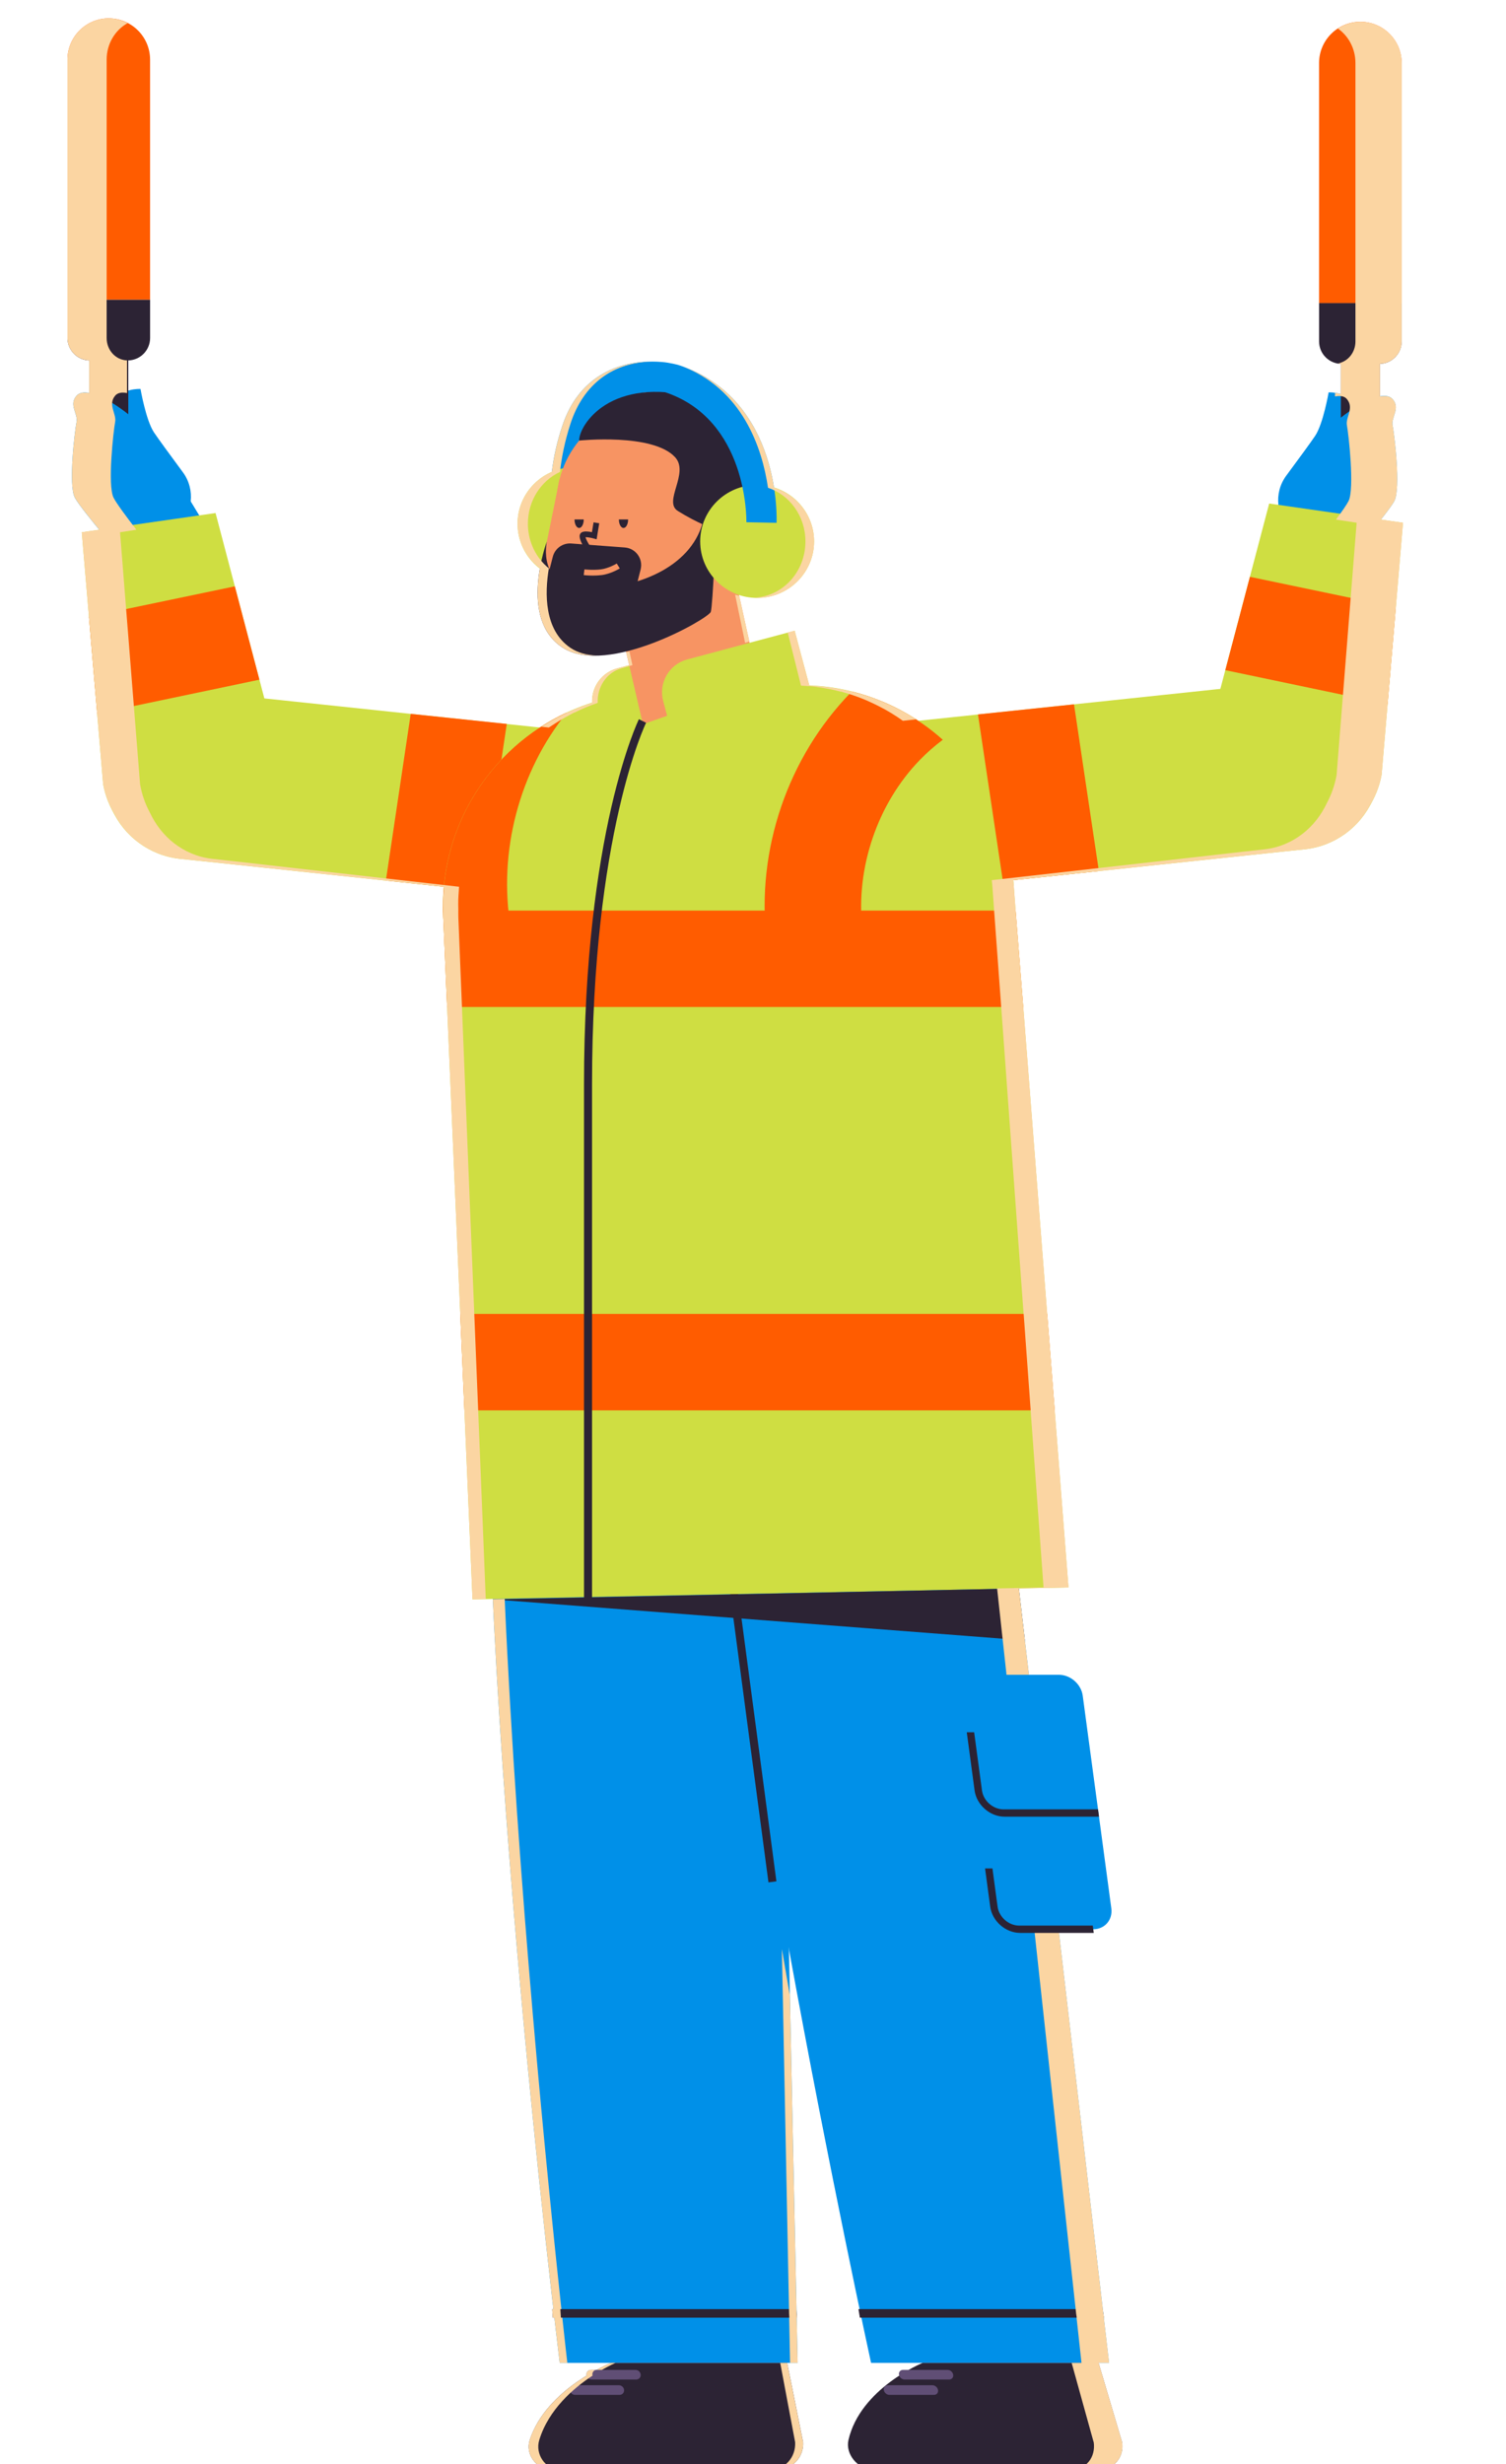 <?xml version="1.0" encoding="UTF-8"?>
<svg xmlns="http://www.w3.org/2000/svg" xmlns:xlink="http://www.w3.org/1999/xlink" viewBox="0 0 717.53 1173.94">
  <defs>
    <style>
      .cls-1 {
        clip-path: url(#clippath);
      }

      .cls-2 {
        fill: none;
      }

      .cls-2, .cls-3, .cls-4, .cls-5, .cls-6, .cls-7, .cls-8, .cls-9 {
        stroke-width: 0px;
      }

      .cls-3 {
        fill: #fbd5a2;
        mix-blend-mode: overlay;
      }

      .cls-10 {
        isolation: isolate;
      }

      .cls-4 {
        fill: #604e75;
      }

      .cls-5 {
        fill: #2c2334;
      }

      .cls-6 {
        fill: #cfde42;
      }

      .cls-7 {
        fill: #ff5c00;
      }

      .cls-8 {
        fill: #f79463;
      }

      .cls-9 {
        fill: #0090e8;
      }
    </style>
    <clipPath id="clippath">
      <rect class="cls-2" x="-14.51" y="-68.02" width="783.01" height="1246.62" transform="translate(754 1110.58) rotate(-180)"/>
    </clipPath>
  </defs>
  <g class="cls-10">
    <g id="Layer_1" data-name="Layer 1">
      <g id="Layer_30" data-name="Layer 30">
        <g class="cls-1">
          <g>
            <g>
              <g>
                <path class="cls-9" d="M615.87,253.18c-7.84-6.67-9.17-18.26-3.05-26.54,5.69-7.7,11.86-16.12,13.78-19,3.85-5.78,6.42-20.69,6.42-20.69,0,0,9.96-.55,12.19,6.58,5.41,17.33-29.33,59.66-29.33,59.66h0Z"/>
                <g>
                  <g>
                    <rect class="cls-5" x="638.84" y="163.38" width="18.61" height="71.19"/>
                    <path class="cls-5" d="M628.46,144.39h39.36v18.27c0,5.9-4.79,10.69-10.69,10.69h-17.97c-5.9,0-10.69-4.79-10.69-10.69v-18.27h0Z"/>
                  </g>
                  <path class="cls-7" d="M648.14,10.37h0c-10.87,0-19.68,8.81-19.68,19.68v114.34s39.36,0,39.36,0V30.05c0-10.87-8.81-19.68-19.68-19.68Z"/>
                </g>
                <path class="cls-9" d="M604.15,248.64s24.9-41.97,34.69-49.67c9.79-7.7,20.8-13.15,24.65-8.82,3.85,4.33-.8,8.66,0,12.51.8,3.85,4.01,30.16.8,36.1-3.21,5.94-24.22,30.16-24.22,30.16l-35.92-20.28Z"/>
                <path class="cls-9" d="M84.09,251.54c7.84-6.67,9.17-18.26,3.05-26.54-5.69-7.7-11.86-16.12-13.78-19-3.85-5.78-6.42-20.69-6.42-20.69,0,0-9.96-.55-12.19,6.58-5.41,17.33,29.33,59.66,29.33,59.66h0Z"/>
                <g>
                  <g>
                    <rect class="cls-5" x="42.51" y="161.74" width="18.61" height="71.19" transform="translate(103.64 394.68) rotate(-180)"/>
                    <path class="cls-5" d="M42.83,142.76h17.97c5.9,0,10.69,4.79,10.69,10.69v18.27h-39.36v-18.27c0-5.9,4.79-10.69,10.69-10.69Z" transform="translate(103.64 314.48) rotate(-180)"/>
                  </g>
                  <path class="cls-7" d="M51.82,8.74h0c10.87,0,19.68,8.81,19.68,19.68v114.34h-39.36V28.41c0-10.87,8.81-19.68,19.68-19.68Z"/>
                </g>
                <path class="cls-9" d="M95.81,247.01s-24.9-41.97-34.69-49.67c-9.79-7.7-20.8-13.15-24.65-8.82-3.85,4.33.8,8.66,0,12.51-.8,3.85-4.01,30.16-.8,36.1,3.21,5.94,24.22,30.16,24.22,30.16l35.92-20.28Z"/>
                <path class="cls-9" d="M265.34,259.32l13.54-4.86c-.06-.16-6.75-17.99,2.87-45.86,4.98-14.43,15.75-22.83,32.27-21.65,2.19.17,4.9.65,5.64.87l4.02-13.81c-.44-.13-4.43-1.26-8.5-1.57-22.8-1.7-39.89,9.07-46.96,29.54-11.37,32.93-3.23,56.35-2.87,57.33Z"/>
                <ellipse class="cls-6" cx="273.72" cy="249.51" rx="27.13" ry="26.92"/>
                <path class="cls-9" d="M415.02,1125.71h113.38s-61.88-531.3-61.88-531.3h-134.96c5.96,177.55,83.46,531.3,83.46,531.3Z"/>
                <path class="cls-5" d="M523.53,1176.48h-107.59c-7.23,0-13.24-7.26-11.7-14.01,5.62-24.6,35.33-36.76,35.33-36.76h83.83s11.19,37.74,11.19,37.74c1.1,7.2-3.85,13.03-11.05,13.03Z"/>
                <path class="cls-4" d="M430.98,1133.64h21.25c1.26,0,2.12-1.01,1.92-2.27h0c-.19-1.28-1.4-2.32-2.67-2.32h-21.25c-1.26,0-2.12,1.01-1.92,2.27h0c.19,1.28,1.4,2.32,2.67,2.32Z"/>
                <path class="cls-4" d="M423.76,1140.95h21.25c1.26,0,2.12-1.01,1.92-2.27h0c-.19-1.28-1.4-2.32-2.67-2.32h-21.25c-1.26,0-2.12,1.01-1.92,2.27h0c.19,1.28,1.4,2.32,2.67,2.32Z"/>
                <polygon class="cls-5" points="409.68 1104.18 525.98 1104.18 525.32 1100.09 409.01 1100.09 409.68 1104.18"/>
                <path class="cls-9" d="M266.66,1125.71h113.38s-11.23-531.3-11.23-531.3h-134.96c-10.97,177.55,32.82,531.3,32.82,531.3Z"/>
                <path class="cls-5" d="M370.33,1176.48h-107.59c-7.23,0-12.55-7.26-10.36-14.01,7.97-24.6,38.83-36.76,38.83-36.76h83.83s7.59,37.74,7.59,37.74c.41,7.2-5.09,13.03-12.29,13.03Z"/>
                <path class="cls-4" d="M281.86,1133.64h21.25c1.26,0,2.21-1.01,2.14-2.27h0c-.07-1.28-1.18-2.32-2.45-2.32h-21.25c-1.26,0-2.21,1.01-2.14,2.27h0c.07,1.28,1.18,2.32,2.45,2.32Z"/>
                <path class="cls-4" d="M273.95,1140.95h21.25c1.26,0,2.21-1.01,2.14-2.27h0c-.07-1.28-1.18-2.32-2.45-2.32h-21.25c-1.26,0-2.21,1.01-2.14,2.27h0c.07,1.28,1.18,2.32,2.45,2.32Z"/>
                <polygon class="cls-5" points="263.37 1104.18 379.68 1104.18 379.4 1100.09 263.09 1100.09 263.37 1104.18"/>
                <polygon class="cls-5" points="366.13 896.79 369.92 896.29 345.16 709.77 319.04 709.77 319.04 713.59 341.81 713.59 366.13 896.79"/>
                <path class="cls-6" d="M66.42,401.71c5.47,3.98,12.05,6.66,19.27,7.45l9.22.95,118.55,12.58,61.27,6.44c22.03,2.32,41.76-13.62,44.08-35.65,2.37-21.99-13.62-41.76-35.61-44.13l-160.89-17.01-28.15-2.95c-6.03-.65-11.83.07-17.18,1.95-14.37,4.89-25.23,17.69-26.9,33.7-1.58,14.77,5.09,28.48,16.34,36.68Z"/>
                <polygon class="cls-7" points="195.69 340.1 183.85 419.51 213.44 422.67 229.57 424.37 241.45 344.89 195.69 340.1"/>
                <path class="cls-6" d="M98.59,407.77h0c23.07-4.23,38.34-26.36,34.11-49.43l-30-113.92-63.74,9.17,10.19,120.07c4.23,23.07,26.36,38.34,49.43,34.11Z"/>
                <polygon class="cls-7" points="111.88 279.34 42.38 293.86 46.32 340.01 123.6 323.81 111.88 279.34"/>
                <path class="cls-6" d="M640.98,397.17c-5.47,3.98-12.05,6.66-19.27,7.45l-9.22.95-118.55,12.58-61.27,6.44c-22.03,2.32-41.76-13.62-44.08-35.65-2.37-21.99,13.62-41.76,35.61-44.13l160.89-17.01,28.15-2.95c6.03-.65,11.83.07,17.18,1.95,14.37,4.89,25.23,17.69,26.9,33.7,1.58,14.77-5.09,28.48-16.34,36.68Z"/>
                <path class="cls-6" d="M608.81,403.24h0c-23.07-4.23-38.34-26.36-34.11-49.43l30-113.92,63.74,9.17-10.19,120.07c-4.23,23.07-26.36,38.34-49.43,34.11Z"/>
                <polygon class="cls-7" points="595.52 274.81 665.02 289.33 661.09 335.48 583.8 319.28 595.52 274.81"/>
                <path class="cls-6" d="M211.19,437.22l1.84,42.54,12.1,282.19,283.93-5.67-21.55-276.53-3.63-45.96-.82-10.78c-2.86-54.74-48.51-97.23-102.9-96.57-1.38,0-2.76.05-4.14.1l-68.43,3.57c-5.06.26-10.01.92-14.86,1.89-48.72,9.8-84.21,54.08-81.55,105.2Z"/>
                <polygon class="cls-7" points="211.19 433.8 211.19 437.22 213.03 479.76 487.51 479.76 483.89 433.8 211.19 433.8"/>
                <path class="cls-6" d="M284.78,348.21l66.82-17.85-6.32-25.64-51.19,13.68c-8.63,2.31-13.76,11.17-11.45,19.8l2.15,10.01Z"/>
                <g>
                  <circle class="cls-8" cx="312.51" cy="240.01" r="47.38"/>
                  <path class="cls-8" d="M326.07,290.31l-29.09,8.85c-21.75,4.44-41.17-14.38-37.41-36.26l7.02-34.62,65.9-2.23-6.41,64.26Z"/>
                  <path class="cls-5" d="M275.92,209.9s35.08-3.68,45.73,7.92c6.95,7.57-5.86,21.13,1.32,25.62,18.19,11.36,31.85,12.46,31.85,12.46l12.31-9.94s5.48-46.08-35.39-56.61c-40.86-10.53-55.86,13.11-55.82,20.56Z"/>
                  <polygon class="cls-8" points="361.46 325.72 306.32 345.05 284.94 253.2 345.4 253.2 361.46 325.72"/>
                  <path class="cls-5" d="M305.22,271.31l-4.34,17.1-42.98-1.74,5.47-21.42c1.01-3.96,4.71-6.62,8.79-6.32l25.52,1.9c5.22.39,8.83,5.4,7.54,10.47Z"/>
                  <path class="cls-5" d="M341.04,252.41s-1.39,36-2.39,39.1c-1,3.1-48.95,30.8-70.47,17.09-21.52-13.71-7.61-50.66-7.61-50.66,0,0-5.31,23.07,20.27,22.57,25.58-.5,49.6-11.87,54.31-33.02l5.89,4.92Z"/>
                  <g>
                    <path class="cls-8" d="M364.1,265.4c-5.35,8.63-14.73,12.5-20.95,8.65-6.22-3.86-6.92-13.98-1.56-22.61,5.35-8.63,14.73-12.5,20.95-8.64,6.22,3.86,6.92,13.98,1.56,22.61Z"/>
                    <path class="cls-5" d="M349.76,258.78c3.27-7.21,9.97-8.18,10.25-8.21l-.33-2.56c-.34.04-8.39,1.15-12.28,9.71l2.35,1.07Z"/>
                  </g>
                  <path class="cls-8" d="M282.48,274.21c1.25,0,2.67-.06,4.11-.23,4.35-.52,8.52-3.07,8.7-3.17l-1.44-2.34s-3.84,2.34-7.59,2.79c-3.88.46-7.77,0-7.81,0l-.33,2.72c.11.01,1.93.23,4.36.23Z"/>
                  <path class="cls-5" d="M278.54,261.2l2.29-1.5c-.88-1.35-1.66-2.94-1.88-3.77.81-.02,2.42.21,3.84.6l1.47.41,1.25-7.65-2.71-.44-.76,4.68c-1.61-.33-3.74-.58-4.87.09-.49.29-.83.75-.95,1.29-.42,1.84,1.49,5.01,2.33,6.29Z"/>
                  <path class="cls-5" d="M299.26,247.49c0,2.24-.99,4.05-2.2,4.05s-2.2-1.82-2.2-4.05h4.4Z"/>
                  <path class="cls-5" d="M278.12,247.49c0,2.24-.99,4.05-2.2,4.05s-2.2-1.82-2.2-4.05h4.4Z"/>
                  <path class="cls-5" d="M348.84,278.2c1.6,0,2.84-.2,2.93-.22l-.45-2.71s-3.03.49-5.33-.15l-.73,2.64c1.19.33,2.47.43,3.58.43Z"/>
                </g>
                <path class="cls-6" d="M314.3,308.92h69.16v12.33c0,8.93-7.25,16.18-16.18,16.18h-52.99v-28.51h0Z" transform="translate(769.36 545.35) rotate(165.04)"/>
                <polygon class="cls-5" points="234.79 761.95 485.43 756.74 488.31 781.52 234.79 761.95"/>
                <polygon class="cls-7" points="219.29 625.95 221.28 671.91 502.51 671.91 498.93 625.95 219.29 625.95"/>
                <path class="cls-7" d="M365.24,447.83l45.65-5.31c-3.32-28.85,7.2-59.75,27.42-80.53,3.37-3.47,7-6.64,10.88-9.55-12.21-10.93-27.01-18.95-43.31-22.98-.15.1-.36.31-.51.46-30.08,30.95-45.09,75.02-40.14,117.91Z"/>
                <path class="cls-7" d="M211.22,437.21v.2c.31,3.32.77,6.59,1.33,9.91l30.79-5.21c-6.13-36.21,4.09-74.71,26.81-102.7-36.67,16.95-61.18,55-58.93,97.79Z"/>
                <path class="cls-5" d="M278.25,761.95h3.83s0-245.26,0-245.26c0-119.19,25.48-171.83,25.74-172.34l-3.42-1.71c-.26.52-26.15,53.82-26.15,174.05v245.26Z"/>
                <ellipse class="cls-6" cx="360.73" cy="257.94" rx="27.13" ry="26.92"/>
                <path class="cls-9" d="M370,249.07c0-.59,2.73-58.58-46.32-75.05l-6.68,12.87c38.96,13.09,38.65,59.92,38.62,61.91l14.38.28Z"/>
                <polygon class="cls-7" points="511.71 335.56 523.55 414.98 493.96 418.14 477.83 419.83 465.95 340.36 511.71 335.56"/>
              </g>
              <g>
                <path class="cls-3" d="M350.25,283.33c.63.23,1.3.36,1.95.55l4.82,21.76-2.02.58-4.74-22.88Z"/>
                <path class="cls-3" d="M271.76,201.99c-2.68,8.29-4.2,15.98-4.97,22.86-8.98,4.15-15.27,13.62-15.27,24.66,0,8.69,3.95,16.33,9.97,21.25-1.98,12.02-2.21,29.36,10.24,37.84,3.53,2.4,7.83,3.51,12.52,3.72-6.04.13-11.63-.89-16.07-3.72-13.3-8.48-13.06-25.82-10.94-37.84-6.44-4.92-10.65-12.56-10.65-21.25,0-11.04,6.72-20.52,16.31-24.66.83-6.88,2.45-14.57,5.31-22.86,6.67-19.3,22.24-29.97,43.1-29.7-19.13.03-33.4,10.66-39.55,29.7Z"/>
                <path class="cls-3" d="M360.73,284.86c-.43,0-.84-.1-1.26-.12,13.49-.63,24.28-12.34,24.28-26.8,0-12.06-7.53-22.15-17.84-25.57-2.76-18.61-11.96-47.49-42.22-58.35-.02,0-.08-.02-.11-.03.03,0,.1.03.12.03,32.33,10.86,42.16,39.75,45.11,58.35,11.02,3.42,19.07,13.51,19.07,25.57,0,14.87-12.15,26.92-27.13,26.92Z"/>
                <path class="cls-3" d="M269.25,341.77c-1.56.88-3.1,1.81-4.6,2.78-.73.47-1.46.92-2.17,1.41-.33.22-.68.42-1,.65l-3.58-.4c.14-.08.27-.16.4-.24.76-.49,1.54-.94,2.32-1.41,1.61-.97,3.25-1.9,4.92-2.78.91-.48,1.82-.94,2.74-1.39.64-.31,1.25-.66,1.89-.96-.04.05-.08.11-.12.16,3.9-1.82,7.92-3.42,12.09-4.74-.38-7.46,4.46-14.44,11.97-16.44l5.67-1.52-1.43-6.16c.51-.12,1.02-.22,1.54-.36l1.42,6.52-5.31,1.52c-7.03,2.01-11.56,8.98-11.21,16.44-3.89,1.32-7.66,2.92-11.31,4.74.04-.05.08-.11.12-.16-.6.3-1.17.65-1.77.96-.86.45-1.72.92-2.56,1.39Z"/>
                <path class="cls-3" d="M372.52,928.53c1.28,7.5,2.55,14.86,3.82,22.13l3.2,151.54.14,1.98h-.09l.46,21.53h-3.62s-.43-21.53-.43-21.53h.09l-.13-1.98-3.44-173.67Z"/>
                <path class="cls-3" d="M51.82,8.74c3.26,0,6.28.87,8.99,2.27-5.92,3.27-10,9.8-10,17.41v114.34s0,18.27,0,18.27c0,5.8,4.32,10.49,9.71,10.66v15.56c-2.43-.47-4.44-.19-5.66,1.26-3.6,4.33.75,8.66,0,12.51-.75,3.85-3.75,30.16-.75,36.09,1.35,2.67,6.09,9.06,10.88,15.27l-7.8,1.2,3.2,40.27h0s.73,9.1.73,9.1l5.62,70.7c.84,4.88,2.46,9.38,4.64,13.44,2.7,5.75,6.61,10.79,11.51,14.6,5.12,3.98,11.27,6.66,18.03,7.45l8.63.95,109.16,12.37c-.06.66-.07,1.34-.12,2.01-.1,1.43-.21,2.86-.25,4.31-.04,1.43,0,2.87.02,4.31.02,1.37-.04,2.73.02,4.11l1.72,42.54,5.87,146.19h0l.7,17.26,4.76,118.62-6.3.13-5.09-118.75-.75-17.26h0l-6.27-146.19-1.84-42.54c-.07-1.38,0-2.74-.02-4.11-.02-1.44-.07-2.88-.02-4.31.04-1.45.17-2.87.27-4.31.05-.67.07-1.34.13-2.01l-116.63-12.37-9.22-.95c-7.22-.79-13.8-3.47-19.27-7.45-5.23-3.81-9.42-8.85-12.3-14.6-2.33-4.07-4.07-8.57-4.96-13.44l-6-70.7-.78-9.1h0s-3.42-40.28-3.42-40.28l8.33-1.2c-5.12-6.21-10.18-12.59-11.63-15.27-3.21-5.94,0-32.24.8-36.09.8-3.85-3.85-8.18,0-12.51,1.3-1.46,3.45-1.73,6.04-1.26v-15.56c-5.75-.17-10.37-4.87-10.37-10.66v-18.27s0-114.34,0-114.34c0-10.87,8.81-19.68,19.68-19.68Z"/>
                <path class="cls-3" d="M279.53,1131.77c-.04-.15-.11-.29-.12-.45-.07-1.26.88-2.27,2.14-2.27h2.68c4.14-2.22,6.97-3.34,6.97-3.34h2.07s-2.65,1.13-6.52,3.34h-2.51c-1.18,0-2.07,1.01-2,2.27,0,.16.07.3.11.45-9.01,5.89-20.98,16.08-25.42,30.71-2.05,6.75,2.94,14.01,9.7,14.01h-3.9c-7.22,0-12.55-7.26-10.37-14.01,4.74-14.62,17.53-24.82,27.16-30.71Z"/>
                <path class="cls-3" d="M240.47,761.76c0,.06,0,.13,0,.19,5.95,134.18,20.76,280.33,27,338.14h-.5s.26,4.09.26,4.09h.68c1.49,13.75,2.39,21.53,2.39,21.53h-3.64s-.96-7.78-2.56-21.53h-.73l-.28-4.09h.54c-6.66-57.81-22.49-203.96-28.84-338.14,0-.02,0-.05,0-.07l5.68-.12Z"/>
                <path class="cls-3" d="M521.06,1163.45l-10.47-37.74h4.69s-2.35-21.53-2.35-21.53h.09l-.3-1.99-34.95-320.67-2.7-24.77,22.12-.47-6.15-84.38h.02l-3.34-45.96h-.03l-10.66-146.19-3.39-45.96-.76-10.78c-.06-1.25-.25-2.45-.35-3.69l10.53-1.18,110.96-12.58,8.63-.95c6.76-.79,12.92-3.47,18.03-7.45,4.9-3.81,8.82-8.85,11.51-14.6,2.18-4.07,3.8-8.57,4.64-13.44l5.64-71.01.7-8.79h0s3.2-40.28,3.2-40.28l-9.85-1.51c2.8-3.77,5.09-7.06,5.97-8.78,3-5.94,0-32.25-.75-36.1-.75-3.85,3.6-8.18,0-12.51-1.21-1.46-3.22-1.73-5.66-1.26v-1.73c.86.12,1.79.29,2.78.6v-14.43c-.49-.01-.96-.11-1.43-.18,4.74-.84,8.37-5.18,8.37-10.48v-18.27s0-114.34,0-114.34c0-6.9-3.34-12.95-8.37-16.46,3.09-2.02,6.77-3.22,10.74-3.22,10.87,0,19.68,8.81,19.68,19.68v114.34s0,18.27,0,18.27c0,5.8-4.62,10.49-10.37,10.66v15.56c2.6-.47,4.75-.19,6.04,1.26,3.85,4.33-.8,8.66,0,12.51.8,3.85,4.01,30.16.8,36.1-.93,1.72-3.39,5.01-6.37,8.78l10.52,1.51-3.42,40.27h0s-.75,8.79-.75,8.79l-6.03,71.01c-.9,4.88-2.63,9.38-4.96,13.44-2.88,5.75-7.07,10.79-12.3,14.6-5.47,3.98-12.05,6.66-19.27,7.45l-9.22.95-118.55,12.58-11.25,1.18c.11,1.23.31,2.44.38,3.69l.82,10.78,3.63,45.96,11.39,146.19h.03l3.57,45.96h-.02l6.58,84.38-23.64.47,2.88,24.77,37.35,320.67.33,1.99h-.09s2.51,21.53,2.51,21.53h-5.01s11.19,37.74,11.19,37.74c1.1,7.2-3.85,13.03-11.05,13.03h-12.81c6.74,0,11.37-5.83,10.34-13.03Z"/>
                <path class="cls-3" d="M430.18,343.41c-.84-.59-1.67-1.19-2.53-1.76-1.89-1.25-3.82-2.43-5.79-3.54-.88-.49-1.78-.95-2.68-1.42-1.58-.82-3.18-1.59-4.8-2.32-.79-.35-1.56-.73-2.36-1.06-2.22-.92-4.49-1.73-6.78-2.48-.89-.29-1.79-.55-2.69-.81-.64-.19-1.28-.41-1.93-.58-.02.02-.05.05-.07.07-6.11-1.62-12.43-2.58-18.91-2.87l-6.33-25.3,3.31-.88,7,26.18c6.93.29,13.68,1.25,20.2,2.87.02-.02.05-.05.08-.07.69.17,1.37.39,2.06.58.96.26,1.93.52,2.88.81,2.45.74,4.87,1.56,7.25,2.48.85.33,1.68.71,2.52,1.06,1.73.73,3.44,1.5,5.13,2.32.96.47,1.92.92,2.86,1.42,2.11,1.11,4.17,2.29,6.19,3.54.55.34,1.08.7,1.62,1.05l-6.22.7Z"/>
                <path class="cls-3" d="M378.83,1163.45l-7.1-37.74h3.3s7.59,37.74,7.59,37.74c.41,7.2-5.09,13.03-12.29,13.03h-2.99c6.74,0,11.89-5.84,11.5-13.03Z"/>
              </g>
            </g>
            <g>
              <g>
                <path class="cls-9" d="M485,919.13h35.79c5.54,0,9.43-4.47,8.69-9.97l-13.61-101.29c-.74-5.51-5.83-9.98-11.37-9.98h-35.79c-5.54,0-9.43,4.47-8.69,9.98l13.61,101.29c.74,5.51,5.83,9.97,11.37,9.97Z"/>
                <path class="cls-5" d="M478.62,865.5h45s-.47-3.5-.47-3.5h-45c-5.01,0-9.63-4.05-10.3-9.04l-3.72-27.69h-3.52s3.72,27.69,3.72,27.69c.93,6.91,7.34,12.53,14.29,12.53Z"/>
              </g>
              <path class="cls-5" d="M486.06,920.87h35.06s-.47-3.5-.47-3.5h-35.06c-5.01,0-9.63-4.05-10.3-9.04l-2.44-18.19h-3.52s2.44,18.19,2.44,18.19c.93,6.91,7.34,12.53,14.29,12.53Z"/>
            </g>
          </g>
        </g>
      </g>
    </g>
  </g>
</svg>